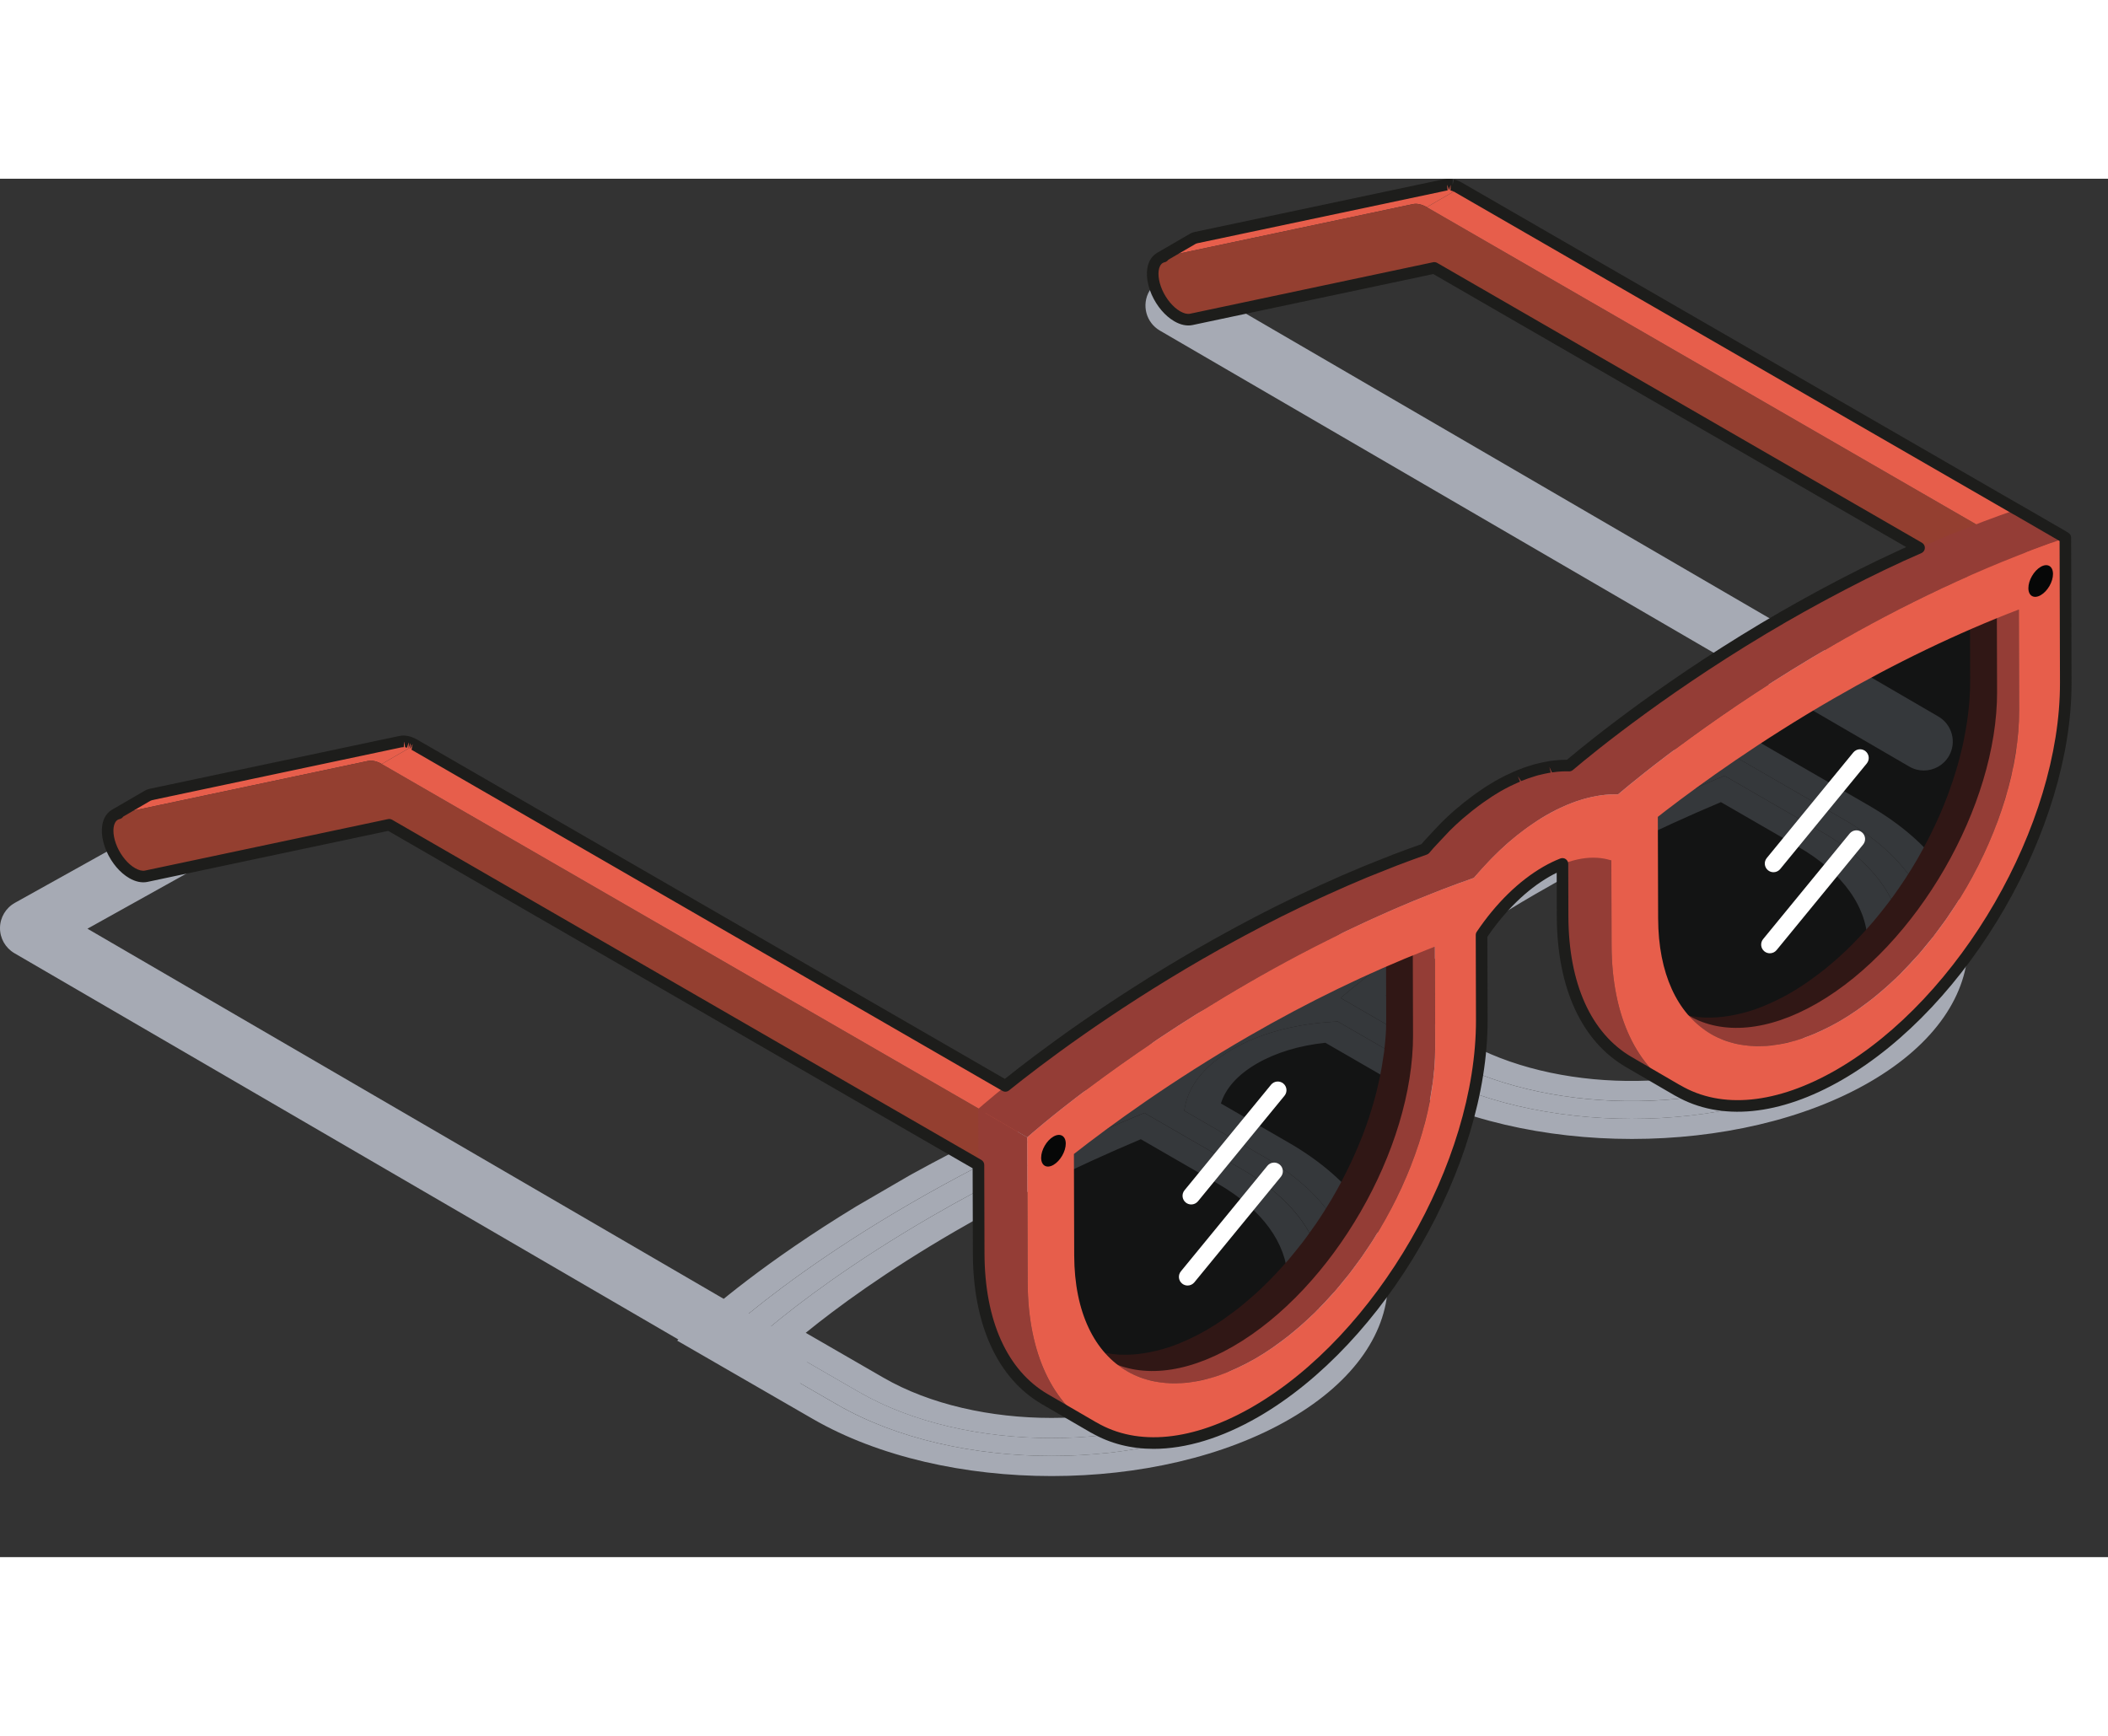 <?xml version="1.0" encoding="utf-8"?>
<!-- Generator: Adobe Illustrator 19.0.0, SVG Export Plug-In . SVG Version: 6.00 Build 0)  -->
<svg version="1.1" id="Layer_1" xmlns="http://www.w3.org/2000/svg" xmlns:xlink="http://www.w3.org/1999/xlink" x="0px" y="0px"
	 viewBox="0 0 108.396 70.885" enable-background="new 0 0 108.396 70.885" xml:space="preserve" width="153" height="126">
<rect x="0" y="0" width="108.396" height="70.885" fill="#333333" stroke="none"/>
<g>
	<g>
		<g enable-background="new    ">
			<defs>
				<polygon id="SVGID_1_" enable-background="new    " points="33.481,58.979 87.775,27.425 108.396,39.332 54.102,70.885 				"/>
			</defs>
			<clipPath id="SVGID_2_">
				<use xlink:href="#SVGID_1_"  overflow="visible"/>
			</clipPath>
			<g clip-path="url(#SVGID_2_)">
				<path fill="#A6AAB4" d="M39.101,59.466l0.43-0.356c1.592-1.33,4.332-3.399,8.299-5.704c3.056-1.776,6.386-3.425,9.906-4.902
					l0.163-0.068c0.106-0.048,0.219-0.097,0.333-0.141l0.613-0.255l5.031,2.905c0.167,0.097,0.327,0.193,0.483,0.292
					c5.021,3.201,4.84,8.103-0.415,11.157c-5.432,3.157-14.301,3.157-19.769,0L39.101,59.466 M68.934,42.129l0.751-0.621
					c1.562-1.273,4.215-3.251,7.978-5.438c3.211-1.866,6.711-3.587,10.402-5.111l0.613-0.255l5.031,2.905
					c5.468,3.157,5.497,8.294,0.064,11.452c-5.255,3.054-13.717,3.175-19.26,0.277c-0.171-0.09-0.338-0.182-0.506-0.279
					L68.934,42.129 M94.826,32.958l-5.966-3.445c-13.652,5.344-20.757,11.614-22.058,12.833l-0.177,0.165l-0.318,0.057
					c-1.613,0.29-3.035,0.786-4.221,1.475c-1.198,0.696-2.053,1.528-2.548,2.472l-0.09,0.176l-0.261,0.103
					c-13.312,5.181-20.494,11.311-22.115,12.795l5.985,3.456c6.088,3.515,15.961,3.517,22.013,0
					c6.048-3.515,6.012-9.234-0.075-12.749l-4.103-2.369l0.052-0.25c0.225-1.113,1.061-2.114,2.413-2.9
					c1.352-0.786,3.078-1.273,4.999-1.407l0.432-0.031l4.103,2.369c6.088,3.515,15.961,3.517,22.009,0.002
					C100.949,42.192,100.914,36.473,94.826,32.958"/>
				<path fill="#A6AAB4" d="M41.432,59.35c1.592-1.295,4.125-3.155,7.665-5.212c2.95-1.715,6.167-3.311,9.566-4.744l3.954,2.283
					c0.148,0.086,0.285,0.169,0.422,0.257c4.378,2.79,4.216,7.065-0.366,9.728c-4.737,2.753-12.469,2.753-17.237,0L41.432,59.35
					 M63.875,50.946l-5.031-2.905l-0.613,0.255c-0.113,0.044-0.227,0.092-0.333,0.141l-0.163,0.068
					c-3.52,1.478-6.85,3.126-9.906,4.902c-3.967,2.305-6.707,4.373-8.299,5.704l-0.43,0.356l5.072,2.929
					c5.468,3.157,14.337,3.157,19.769,0c5.255-3.054,5.436-7.956,0.415-11.157C64.202,51.139,64.042,51.042,63.875,50.946
					 M71.261,42.015c1.536-1.245,4.083-3.131,7.668-5.214c2.966-1.723,6.178-3.317,9.562-4.742l3.955,2.283
					c4.768,2.753,4.793,7.232,0.056,9.985c-4.582,2.663-11.961,2.771-16.792,0.244c-0.148-0.081-0.297-0.158-0.445-0.244
					L71.261,42.015 M93.708,33.608l-5.031-2.905l-0.613,0.255c-3.691,1.524-7.191,3.245-10.402,5.111
					c-3.763,2.187-6.416,4.165-7.978,5.438l-0.751,0.621l5.072,2.929c0.167,0.097,0.335,0.189,0.506,0.279
					c5.542,2.898,14.005,2.777,19.26-0.277C99.204,41.903,99.176,36.765,93.708,33.608 M37.071,59.589
					c1.621-1.484,8.803-7.614,22.115-12.795l0.261-0.103l0.09-0.176c0.495-0.944,1.351-1.776,2.548-2.472
					c1.186-0.689,2.608-1.186,4.221-1.475l0.318-0.057l0.177-0.165c1.301-1.218,8.406-7.489,22.058-12.833l5.966,3.445
					c6.088,3.515,6.124,9.234,0.072,12.751c-6.048,3.515-15.921,3.513-22.009-0.002l-4.103-2.369l-0.432,0.031
					c-1.921,0.134-3.646,0.621-4.999,1.407c-1.352,0.786-2.188,1.787-2.413,2.9l-0.052,0.25l4.103,2.369
					c6.088,3.515,6.124,9.234,0.075,12.749c-6.052,3.517-15.925,3.515-22.013,0L37.071,59.589 M96.088,32.225l-7.004-4.044
					l-0.609,0.235C74.644,33.722,67.191,40.05,65.456,41.639c-1.745,0.345-3.341,0.92-4.637,1.673
					c-1.311,0.762-2.31,1.699-2.895,2.722c-15.369,6.033-22.462,13.076-22.76,13.373l-0.343,0.345l6.974,4.026
					c6.787,3.919,17.797,3.917,24.541-0.002s6.707-10.295-0.08-14.213l-3.475-2.007c0.238-0.782,0.871-1.484,1.842-2.048
					c0.967-0.562,2.182-0.933,3.53-1.074l3.475,2.007c6.787,3.919,17.794,3.919,24.537,0
					C102.907,42.522,102.875,36.144,96.088,32.225"/>
			</g>
		</g>
	</g>
	<path fill="none" stroke="#A6AAB4" stroke-width="5" stroke-linecap="round" stroke-linejoin="round" stroke-miterlimit="10" d="
		M96.332,34.218"/>
	<path fill="none" stroke="#A6AAB4" stroke-width="5" stroke-linecap="round" stroke-linejoin="round" stroke-miterlimit="10" d="
		M62.329,4.733"/>
	<path fill="#A6AAB4" d="M40.023,62.451c-0.254,0-0.512-0.065-0.747-0.202L0.74,39.827C0.278,39.558-0.005,39.061,0,38.526
		s0.297-1.026,0.764-1.287l8.324-4.637c0.719-0.399,1.625-0.142,2.025,0.576c0.4,0.719,0.142,1.625-0.576,2.025l-6.04,3.365
		l36.275,21.106c0.711,0.414,0.951,1.325,0.538,2.036C41.035,62.185,40.536,62.451,40.023,62.451z"/>
	<path fill="#A6AAB4" d="M98.924,30.433c-0.255,0-0.512-0.065-0.747-0.202L59.641,7.809c-0.711-0.414-0.951-1.325-0.538-2.036
		c0.413-0.71,1.325-0.952,2.036-0.538l38.535,22.422c0.711,0.414,0.952,1.325,0.539,2.036
		C99.935,30.168,99.436,30.433,98.924,30.433z"/>
	<g>
		<g enable-background="new    ">
			<g enable-background="new    ">
				<defs>
					<path id="SVGID_3_" enable-background="new    " d="M5.904,32.726l1.679-0.976c0.055-0.032,0.116-0.056,0.184-0.07
						l-1.679,0.976C6.021,32.67,5.959,32.694,5.904,32.726z"/>
				</defs>
				<clipPath id="SVGID_4_">
					<use xlink:href="#SVGID_3_"  overflow="visible"/>
				</clipPath>
				<g clip-path="url(#SVGID_4_)" enable-background="new    ">
					<path fill="#913D2F" d="M5.904,32.726l1.679-0.976c0.033-0.019,0.068-0.035,0.105-0.049l-1.679,0.976
						C5.972,32.691,5.937,32.707,5.904,32.726"/>
					<path fill="#953E31" d="M6.009,32.678l1.679-0.976c0.025-0.009,0.051-0.016,0.079-0.022l-1.679,0.976
						C6.06,32.661,6.034,32.669,6.009,32.678"/>
				</g>
			</g>
			<path fill="#E75E4B" d="M19.248,29.946c0.004,0.001,0.008,0.002,0.012,0.003c0.119,0.027,0.244,0.076,0.372,0.149l1.679-0.976
				c-0.013-0.008-0.026-0.015-0.04-0.022c-0.017-0.009-0.034-0.018-0.051-0.026c-0.017-0.008-0.034-0.016-0.051-0.024
				c-0.017-0.008-0.034-0.015-0.051-0.021c-0.017-0.007-0.034-0.013-0.051-0.019c-0.017-0.006-0.034-0.012-0.051-0.017
				c-0.017-0.005-0.034-0.01-0.052-0.015c-0.01-0.002-0.02-0.005-0.03-0.007c-0.002,0-0.003-0.001-0.005-0.001
				c-0.006-0.001-0.012-0.003-0.019-0.004c-0.018-0.004-0.037-0.006-0.055-0.009c-0.019-0.003-0.038-0.004-0.057-0.006
				c-0.013-0.001-0.026-0.001-0.04-0.001c-0.003,0-0.005,0-0.008,0c-0.004,0-0.008,0-0.012,0c-0.022,0-0.044,0.001-0.065,0.003
				c-0.025,0.002-0.049,0.006-0.073,0.01c-0.003,0.001-0.008,0.001-0.012,0.002L7.767,31.68l-1.679,0.976l12.824-2.714
				c0.051-0.011,0.105-0.016,0.161-0.015c0.003,0,0.006,0,0.008,0C19.135,29.928,19.191,29.934,19.248,29.946z"/>
			<g>
				<path fill="#943F30" d="M50.666,48.017l-0.009,2.914L20.014,33.239l-12.5,2.647c-0.217,0.045-0.469-0.016-0.716-0.159
					c-0.403-0.233-0.797-0.68-1.043-1.233c-0.394-0.892-0.247-1.713,0.333-1.838l12.824-2.714c0.21-0.045,0.461,0.008,0.719,0.157
					L50.666,48.017z"/>
			</g>
			<g>
				<polygon fill="#BF4F3F" points="50.666,48.017 52.345,47.041 52.337,49.955 50.658,50.931 				"/>
			</g>
			<g>
				<polygon fill="#E75E4B" points="19.631,30.098 21.31,29.123 52.345,47.041 50.666,48.017 				"/>
			</g>
		</g>
	</g>
	<g>
		<g enable-background="new    ">
			<g enable-background="new    ">
				<defs>
					<path id="SVGID_5_" enable-background="new    " d="M59.642,4.09l1.679-0.976c0.055-0.032,0.116-0.056,0.184-0.07L59.825,4.02
						C59.758,4.034,59.697,4.058,59.642,4.09z"/>
				</defs>
				<clipPath id="SVGID_6_">
					<use xlink:href="#SVGID_5_"  overflow="visible"/>
				</clipPath>
				<g clip-path="url(#SVGID_6_)" enable-background="new    ">
					<path fill="#913D2F" d="M59.642,4.09l1.679-0.976c0.033-0.019,0.068-0.035,0.105-0.049l-1.679,0.976
						C59.71,4.055,59.675,4.071,59.642,4.09"/>
					<path fill="#953E31" d="M59.747,4.042l1.679-0.976c0.025-0.009,0.051-0.016,0.079-0.022L59.825,4.02
						C59.798,4.025,59.772,4.033,59.747,4.042"/>
				</g>
			</g>
			<path fill="#E75E4B" d="M72.985,1.31c0.003,0.001,0.008,0.002,0.012,0.003c0.119,0.027,0.244,0.076,0.372,0.149l1.679-0.976
				c-0.013-0.008-0.026-0.015-0.04-0.022c-0.017-0.009-0.034-0.018-0.051-0.026c-0.017-0.008-0.034-0.016-0.051-0.024
				C74.89,0.407,74.873,0.4,74.856,0.393c-0.017-0.007-0.034-0.013-0.051-0.019c-0.017-0.006-0.034-0.012-0.051-0.017
				c-0.017-0.005-0.034-0.01-0.052-0.015c-0.01-0.002-0.02-0.005-0.03-0.007c-0.002,0-0.003-0.001-0.005-0.001
				c-0.006-0.001-0.012-0.003-0.019-0.004c-0.018-0.004-0.037-0.006-0.055-0.009c-0.019-0.003-0.038-0.004-0.057-0.006
				c-0.013-0.001-0.026-0.001-0.04-0.001c-0.003,0-0.005,0-0.008,0c-0.004,0-0.008,0-0.012,0c-0.022,0-0.044,0.001-0.065,0.003
				c-0.025,0.002-0.049,0.006-0.073,0.01c-0.004,0.001-0.008,0.001-0.012,0.002L61.504,3.044L59.825,4.02l12.824-2.714
				C72.7,1.294,72.754,1.289,72.81,1.29c0.003,0,0.006,0,0.008,0C72.872,1.292,72.928,1.298,72.985,1.31z"/>
			<g>
				<path fill="#943F30" d="M104.404,19.381l-0.009,2.914L73.752,4.603l-12.5,2.647c-0.217,0.045-0.469-0.016-0.716-0.159
					c-0.403-0.233-0.797-0.68-1.043-1.233c-0.394-0.892-0.247-1.713,0.333-1.838l12.824-2.714c0.21-0.045,0.461,0.008,0.719,0.157
					L104.404,19.381z"/>
			</g>
			<g>
				<polygon fill="#BF4F3F" points="104.404,19.381 106.082,18.405 106.074,21.319 104.395,22.295 				"/>
			</g>
			<g>
				<polygon fill="#E75E4B" points="73.369,1.462 75.048,0.487 106.082,18.405 104.404,19.381 				"/>
			</g>
		</g>
	</g>
	<g>
		<g enable-background="new    ">
			<path fill="#943D36" d="M103.709,29.127c0.02-0.157,0.031-0.313,0.046-0.469c0.01-0.104,0.023-0.209,0.031-0.313
				c0.026-0.346,0.042-0.69,0.041-1.028l-0.015-5.165l-2.518-1.463l0.015,5.165c0.001,0.337-0.015,0.68-0.041,1.025
				c-0.008,0.106-0.021,0.214-0.031,0.321c-0.022,0.224-0.049,0.449-0.081,0.676c-0.035,0.239-0.078,0.48-0.124,0.721
				c-0.034,0.175-0.064,0.35-0.103,0.525c-0.035,0.155-0.075,0.31-0.114,0.465c-0.056,0.222-0.113,0.443-0.178,0.665
				c-0.038,0.13-0.078,0.26-0.119,0.39c-0.076,0.244-0.158,0.488-0.245,0.731c-0.038,0.106-0.074,0.212-0.114,0.318
				c-0.128,0.34-0.263,0.68-0.41,1.016c-0.017,0.04-0.037,0.079-0.055,0.119c-0.133,0.3-0.274,0.598-0.421,0.895
				c-0.047,0.094-0.094,0.188-0.143,0.281c-0.147,0.285-0.299,0.567-0.458,0.846c-0.028,0.049-0.055,0.099-0.083,0.148
				c-0.188,0.324-0.385,0.643-0.589,0.957c-0.057,0.089-0.117,0.175-0.176,0.263c-0.151,0.226-0.305,0.448-0.463,0.667
				c-0.086,0.119-0.173,0.236-0.261,0.353c-0.135,0.179-0.273,0.354-0.413,0.528c-0.121,0.151-0.243,0.301-0.368,0.447
				c-0.115,0.136-0.234,0.268-0.352,0.4c-0.2,0.224-0.405,0.441-0.613,0.654c-0.133,0.136-0.266,0.272-0.403,0.402
				c-0.1,0.096-0.201,0.19-0.302,0.283c-0.175,0.159-0.352,0.314-0.532,0.464c-0.104,0.088-0.208,0.176-0.314,0.26
				c-0.192,0.153-0.387,0.297-0.582,0.439c-0.094,0.067-0.187,0.139-0.282,0.204c-0.291,0.2-0.584,0.389-0.883,0.561
				c-0.287,0.166-0.57,0.309-0.851,0.441c-0.073,0.034-0.145,0.067-0.218,0.099c-0.27,0.12-0.538,0.23-0.8,0.32
				c-0.015,0.005-0.029,0.009-0.044,0.014c-0.231,0.077-0.457,0.135-0.682,0.19c-0.126,0.03-0.251,0.057-0.375,0.08
				c-0.166,0.031-0.33,0.057-0.492,0.075c-0.095,0.011-0.189,0.022-0.282,0.028c-0.205,0.014-0.406,0.018-0.603,0.011
				c-0.041-0.001-0.084,0.001-0.125-0.001c-0.236-0.013-0.465-0.044-0.689-0.087c-0.055-0.01-0.109-0.025-0.163-0.037
				c-0.175-0.04-0.345-0.09-0.512-0.148c-0.052-0.018-0.105-0.035-0.157-0.055c-0.211-0.083-0.415-0.177-0.609-0.29l2.519,1.464
				c0.016,0.009,0.033,0.019,0.049,0.029c0.151,0.085,0.308,0.162,0.469,0.229c0.03,0.012,0.061,0.02,0.091,0.032
				c0.052,0.02,0.105,0.037,0.158,0.056c0.081,0.029,0.16,0.062,0.243,0.086c0.085,0.025,0.174,0.04,0.262,0.06
				c0.057,0.013,0.113,0.028,0.172,0.04c0.03,0.006,0.059,0.015,0.09,0.02c0.183,0.032,0.37,0.053,0.561,0.066
				c0.01,0.001,0.022-0.001,0.032,0.001c0.044,0.002,0.089-0.001,0.133,0.001c0.148,0.005,0.297,0.011,0.45,0.004
				c0.049-0.002,0.101-0.012,0.15-0.015c0.092-0.006,0.186-0.017,0.28-0.029c0.088-0.01,0.173-0.012,0.262-0.026
				c0.073-0.011,0.15-0.034,0.224-0.048c0.128-0.024,0.256-0.051,0.386-0.083c0.07-0.017,0.137-0.025,0.208-0.044
				c0.154-0.042,0.309-0.091,0.465-0.144c0.016-0.005,0.031-0.009,0.047-0.015c0.188-0.064,0.379-0.136,0.571-0.215
				c0.076-0.031,0.154-0.071,0.23-0.105c0.073-0.032,0.146-0.065,0.219-0.1c0.28-0.132,0.562-0.275,0.849-0.44
				c0.299-0.172,0.593-0.362,0.885-0.562c0.092-0.063,0.181-0.132,0.272-0.198c0.198-0.144,0.395-0.29,0.59-0.445
				c0.105-0.084,0.209-0.172,0.314-0.26c0.177-0.149,0.352-0.301,0.526-0.459c0.105-0.096,0.21-0.193,0.314-0.293
				c0.063-0.061,0.129-0.117,0.192-0.179c0.068-0.067,0.131-0.143,0.198-0.211c0.211-0.214,0.417-0.434,0.619-0.66
				c0.064-0.072,0.133-0.136,0.196-0.209c0.054-0.062,0.104-0.129,0.157-0.191c0.125-0.147,0.247-0.297,0.368-0.449
				c0.076-0.094,0.155-0.183,0.229-0.278c0.061-0.079,0.119-0.162,0.179-0.243c0.091-0.121,0.181-0.243,0.27-0.366
				c0.056-0.078,0.116-0.153,0.171-0.231c0.096-0.137,0.187-0.279,0.28-0.418c0.062-0.092,0.125-0.183,0.186-0.277
				c0.024-0.037,0.049-0.072,0.073-0.109c0.166-0.259,0.326-0.522,0.481-0.787c0.01-0.018,0.02-0.037,0.031-0.055
				c0.03-0.052,0.058-0.105,0.087-0.157c0.108-0.19,0.216-0.38,0.319-0.572c0.048-0.089,0.091-0.18,0.137-0.27
				c0.047-0.09,0.092-0.18,0.137-0.27c0.042-0.084,0.087-0.167,0.127-0.251c0.104-0.217,0.202-0.436,0.3-0.655
				c0.017-0.039,0.036-0.078,0.053-0.117c0.005-0.012,0.011-0.024,0.016-0.036c0.12-0.277,0.234-0.555,0.341-0.834
				c0.02-0.052,0.037-0.105,0.056-0.157c0.035-0.095,0.067-0.189,0.102-0.283c0.052-0.146,0.108-0.291,0.156-0.437
				c0.037-0.109,0.066-0.219,0.1-0.329c0.04-0.125,0.078-0.249,0.115-0.375c0.023-0.081,0.051-0.162,0.074-0.243
				c0.04-0.142,0.069-0.282,0.104-0.424c0.039-0.156,0.08-0.312,0.115-0.468c0.013-0.058,0.03-0.115,0.042-0.173
				c0.025-0.117,0.038-0.233,0.06-0.35c0.046-0.242,0.09-0.483,0.124-0.723C103.683,29.268,103.7,29.197,103.709,29.127z"/>
			<path fill="#943D36" d="M82.868,39.417l-0.012-4.361l-2.518-1.464l0.012,4.361c0.01,3.681,1.31,6.271,3.406,7.489l2.518,1.464
				C84.179,45.689,82.879,43.099,82.868,39.417z"/>
			<path fill="#943D36" d="M73.784,39.489l-2.518-1.464l0.015,5.165c0.001,0.179-0.002,0.36-0.009,0.539
				c-0.015,0.386-0.051,0.778-0.099,1.172c-0.015,0.12-0.038,0.241-0.056,0.361c-0.043,0.293-0.091,0.585-0.151,0.881
				c-0.037,0.184-0.081,0.369-0.124,0.553c-0.041,0.172-0.08,0.343-0.127,0.514c-0.065,0.241-0.137,0.482-0.212,0.723
				c-0.032,0.101-0.06,0.202-0.093,0.304c-0.111,0.336-0.231,0.672-0.361,1.006c-0.032,0.083-0.067,0.164-0.101,0.246
				c-0.104,0.258-0.212,0.514-0.327,0.769c-0.045,0.102-0.092,0.204-0.14,0.305c-0.122,0.26-0.249,0.519-0.381,0.775
				c-0.036,0.07-0.07,0.142-0.107,0.212c-0.167,0.316-0.343,0.629-0.525,0.938c-0.051,0.087-0.105,0.171-0.157,0.257
				c-0.14,0.229-0.283,0.457-0.43,0.681c-0.072,0.109-0.144,0.217-0.217,0.324c-0.136,0.198-0.276,0.393-0.417,0.586
				c-0.087,0.119-0.173,0.238-0.262,0.355c-0.129,0.168-0.262,0.33-0.394,0.493c-0.117,0.144-0.233,0.29-0.353,0.43
				c-0.098,0.115-0.2,0.223-0.3,0.334c-0.213,0.238-0.431,0.471-0.653,0.696c-0.136,0.137-0.272,0.273-0.41,0.404
				c-0.103,0.098-0.206,0.195-0.311,0.29c-0.169,0.152-0.34,0.299-0.512,0.443c-0.104,0.087-0.206,0.174-0.311,0.258
				c-0.189,0.15-0.382,0.291-0.575,0.43c-0.091,0.065-0.18,0.134-0.27,0.197c-0.286,0.195-0.575,0.381-0.867,0.55
				c-0.288,0.166-0.573,0.311-0.855,0.443c-0.069,0.033-0.137,0.064-0.206,0.094c-0.273,0.122-0.544,0.233-0.81,0.324
				c-0.015,0.005-0.029,0.009-0.044,0.013c-0.231,0.077-0.457,0.136-0.681,0.19c-0.127,0.031-0.253,0.057-0.378,0.08
				c-0.166,0.031-0.33,0.057-0.492,0.076c-0.092,0.01-0.184,0.021-0.275,0.027c-0.207,0.015-0.411,0.019-0.609,0.012
				c-0.041-0.001-0.083,0.001-0.123-0.001c-0.236-0.013-0.465-0.044-0.689-0.087c-0.055-0.011-0.108-0.025-0.162-0.038
				c-0.176-0.04-0.347-0.09-0.514-0.148c-0.051-0.018-0.103-0.034-0.153-0.054c-0.211-0.083-0.416-0.177-0.611-0.29l2.518,1.464
				c0.017,0.009,0.034,0.019,0.051,0.029c0.151,0.085,0.306,0.161,0.468,0.228c0.029,0.012,0.059,0.02,0.088,0.031
				c0.053,0.022,0.108,0.039,0.163,0.058c0.08,0.028,0.158,0.061,0.241,0.085c0.087,0.025,0.179,0.041,0.268,0.062
				c0.054,0.012,0.107,0.027,0.162,0.038c0.031,0.006,0.06,0.015,0.092,0.021c0.183,0.031,0.37,0.054,0.561,0.066
				c0.012,0.001,0.024-0.001,0.036,0.001c0.04,0.002,0.082-0.001,0.122,0.001c0.151,0.005,0.301,0.01,0.457,0.004
				c0.049-0.002,0.101-0.012,0.15-0.015c0.091-0.006,0.184-0.017,0.277-0.027c0.089-0.01,0.175-0.013,0.265-0.027
				c0.075-0.012,0.154-0.035,0.23-0.049c0.126-0.024,0.252-0.051,0.379-0.081c0.07-0.017,0.137-0.025,0.206-0.044
				c0.152-0.041,0.305-0.09,0.459-0.142c0.02-0.006,0.04-0.011,0.059-0.018c0.189-0.065,0.379-0.136,0.572-0.216
				c0.075-0.031,0.152-0.07,0.227-0.104c0.072-0.033,0.144-0.065,0.217-0.099c0.28-0.133,0.563-0.275,0.85-0.441
				c0.291-0.168,0.579-0.352,0.863-0.547c0.099-0.067,0.195-0.142,0.293-0.213c0.184-0.133,0.369-0.268,0.55-0.411
				c0.112-0.088,0.222-0.182,0.332-0.274c0.165-0.138,0.329-0.277,0.49-0.423c0.11-0.1,0.219-0.202,0.328-0.305
				c0.077-0.073,0.156-0.142,0.233-0.217c0.055-0.055,0.107-0.117,0.162-0.173c0.228-0.23,0.451-0.468,0.669-0.713
				c0.063-0.071,0.131-0.135,0.194-0.207c0.031-0.036,0.061-0.076,0.092-0.112c0.123-0.143,0.241-0.291,0.359-0.438
				c0.097-0.119,0.197-0.233,0.291-0.355c0.035-0.045,0.067-0.092,0.102-0.137c0.087-0.115,0.171-0.231,0.257-0.348
				c0.087-0.119,0.176-0.234,0.261-0.354c0.055-0.079,0.107-0.161,0.162-0.241c0.072-0.105,0.142-0.21,0.212-0.316
				c0.055-0.083,0.113-0.164,0.166-0.248c0.094-0.146,0.181-0.296,0.272-0.445c0.05-0.081,0.101-0.162,0.149-0.245
				c0.02-0.034,0.042-0.067,0.062-0.101c0.151-0.259,0.297-0.521,0.438-0.786c0.011-0.021,0.021-0.042,0.032-0.063
				c0.031-0.059,0.06-0.119,0.091-0.179c0.094-0.183,0.189-0.365,0.278-0.549c0.041-0.085,0.077-0.171,0.118-0.256
				c0.045-0.098,0.09-0.196,0.134-0.294c0.038-0.086,0.08-0.17,0.117-0.255c0.076-0.176,0.145-0.354,0.217-0.53
				c0.031-0.077,0.065-0.154,0.094-0.231c0.009-0.024,0.02-0.048,0.03-0.072c0.112-0.291,0.217-0.583,0.315-0.876
				c0.007-0.02,0.012-0.041,0.019-0.061c0.031-0.094,0.057-0.189,0.087-0.283c0.063-0.199,0.128-0.398,0.183-0.598
				c0.015-0.053,0.025-0.106,0.04-0.16c0.042-0.156,0.077-0.312,0.115-0.468c0.034-0.145,0.076-0.29,0.106-0.434
				c0.012-0.053,0.016-0.106,0.027-0.159c0.059-0.29,0.105-0.576,0.148-0.863c0.015-0.099,0.038-0.201,0.051-0.3
				c0.003-0.023,0.003-0.046,0.006-0.069c0.049-0.394,0.084-0.786,0.099-1.172c0.007-0.179,0.01-0.361,0.01-0.539L73.784,39.489z"/>
			<path fill="#943D36" d="M103.683,17.016c-0.573,0.196-1.139,0.402-1.699,0.613c-0.198,0.075-0.391,0.154-0.587,0.231
				c-0.36,0.14-0.721,0.28-1.075,0.426c-0.035,0.014-0.072,0.028-0.107,0.042c-0.09,0.037-0.176,0.078-0.266,0.116
				c-0.583,0.244-1.157,0.495-1.723,0.751c-0.169,0.076-0.337,0.152-0.504,0.229c-0.651,0.301-1.292,0.606-1.918,0.918
				c-0.066,0.033-0.129,0.067-0.195,0.1c-0.571,0.288-1.129,0.579-1.677,0.872c-0.157,0.084-0.312,0.167-0.467,0.252
				c-0.591,0.322-1.172,0.644-1.732,0.967c-5.789,3.342-9.869,6.665-11.048,7.664c-0.124-0.004-0.251-0.003-0.38,0.002
				c-0.006,0-0.012,0.001-0.017,0.002c-0.172,0.008-0.348,0.027-0.526,0.052c-0.016,0.002-0.03,0.002-0.046,0.005
				c-0.027,0.004-0.056,0.013-0.083,0.018c-0.174,0.029-0.35,0.066-0.529,0.112c-0.028,0.007-0.055,0.01-0.084,0.018
				c-0.017,0.005-0.035,0.011-0.052,0.016c-0.07,0.019-0.14,0.043-0.211,0.065c-0.083,0.026-0.165,0.051-0.248,0.08
				c-0.076,0.027-0.154,0.057-0.23,0.087c-0.059,0.023-0.117,0.042-0.177,0.067c-0.019,0.008-0.038,0.018-0.056,0.026
				c-0.12,0.051-0.243,0.107-0.364,0.165c-0.054,0.026-0.108,0.049-0.162,0.076c-0.176,0.088-0.354,0.183-0.534,0.286
				c-0.3,0.173-0.593,0.369-0.884,0.575c-0.077,0.054-0.154,0.11-0.23,0.167c-0.249,0.185-0.494,0.379-0.736,0.585
				c-0.041,0.035-0.083,0.067-0.124,0.103c-0.228,0.2-0.452,0.407-0.672,0.624c-0.035,0.035-0.067,0.074-0.102,0.11
				c-0.147,0.148-0.288,0.305-0.431,0.459c-0.109,0.119-0.223,0.229-0.33,0.352c-0.069,0.08-0.138,0.161-0.206,0.242
				c-0.53,0.186-1.054,0.379-1.574,0.578c-0.238,0.091-0.47,0.187-0.705,0.281c-0.27,0.108-0.544,0.213-0.811,0.323
				c-0.005,0.002-0.009,0.004-0.015,0.006c-0.692,0.286-1.369,0.584-2.037,0.888c-0.158,0.071-0.313,0.143-0.469,0.215
				c-0.649,0.3-1.289,0.604-1.912,0.915c-0.008,0.004-0.016,0.008-0.024,0.012c-0.636,0.318-1.253,0.642-1.861,0.967
				c-0.146,0.078-0.291,0.156-0.435,0.235c-0.592,0.322-1.175,0.646-1.736,0.97c-6.912,3.99-11.164,7.756-11.388,7.954l2.518,1.463
				c0.224-0.198,4.477-3.963,11.388-7.953c0.558-0.322,1.138-0.644,1.727-0.965c0.15-0.082,0.301-0.163,0.454-0.245
				c0.601-0.322,1.213-0.643,1.843-0.958c0.021-0.011,0.044-0.022,0.065-0.032c0.608-0.304,1.234-0.601,1.867-0.894
				c0.163-0.075,0.326-0.15,0.49-0.225c0.664-0.301,1.335-0.597,2.023-0.881c0.315-0.13,0.636-0.255,0.956-0.382
				c0.194-0.076,0.384-0.156,0.579-0.23c0.519-0.199,1.044-0.392,1.574-0.578c0.175-0.209,0.361-0.403,0.543-0.601
				c0.14-0.152,0.279-0.306,0.423-0.451c0.254-0.256,0.511-0.503,0.776-0.735c0.041-0.035,0.083-0.067,0.123-0.102
				c0.241-0.206,0.486-0.4,0.735-0.585c0.077-0.057,0.154-0.114,0.231-0.169c0.291-0.205,0.585-0.401,0.883-0.574
				c0.178-0.103,0.355-0.197,0.53-0.285c0.063-0.031,0.124-0.058,0.187-0.088c0.112-0.053,0.223-0.105,0.334-0.152
				c0.087-0.037,0.173-0.07,0.26-0.103c0.07-0.027,0.14-0.055,0.209-0.079c0.085-0.03,0.17-0.056,0.254-0.082
				c0.069-0.021,0.139-0.044,0.208-0.064c0.045-0.013,0.09-0.022,0.135-0.034c0.178-0.046,0.353-0.083,0.526-0.112
				c0.044-0.008,0.09-0.017,0.134-0.023c0.177-0.026,0.351-0.044,0.522-0.052c0.135-0.006,0.269-0.008,0.4-0.004
				c1.179-0.999,5.259-4.322,11.048-7.664c0.562-0.324,1.145-0.648,1.738-0.97c0.151-0.082,0.302-0.164,0.455-0.245
				c0.554-0.297,1.118-0.592,1.697-0.882c0.06-0.03,0.118-0.061,0.178-0.091c0.626-0.313,1.27-0.619,1.922-0.921
				c0.166-0.077,0.334-0.152,0.501-0.228c0.566-0.256,1.141-0.507,1.725-0.751c0.124-0.052,0.247-0.106,0.372-0.158
				c0.354-0.146,0.715-0.286,1.075-0.426c0.197-0.076,0.39-0.156,0.587-0.231c0.56-0.212,1.126-0.417,1.699-0.613L103.683,17.016z"
				/>
			<path fill="#943D36" d="M52.844,56.752l-0.022-7.454l-2.518-1.463l0.021,7.454c0.01,3.682,1.31,6.273,3.406,7.492
				c0.84,0.488,1.679,0.975,2.519,1.463C54.154,63.026,52.854,60.435,52.844,56.752z"/>
			<g opacity="0.7">
				<g>
					<g enable-background="new    ">
						<defs>
							<polygon id="SVGID_7_" enable-background="new    " points="84.163,47.759 84.116,31.01 102.675,20.294 102.722,37.043 
															"/>
						</defs>
						<clipPath id="SVGID_8_">
							<use xlink:href="#SVGID_7_"  overflow="visible"/>
						</clipPath>
						<g clip-path="url(#SVGID_8_)">
							<path fill="#060707" d="M93.123,25.809c-4.004,2.312-7.166,4.628-9.005,6.066l0.015,5.217
								c0.017,5.881,4.194,8.262,9.312,5.307c5.114-2.953,9.264-10.142,9.248-16.023l-0.015-5.165
								C99.531,22.416,96.329,23.959,93.123,25.809"/>
						</g>
					</g>
				</g>
			</g>
			<g opacity="0.7">
				<g>
					<g enable-background="new    ">
						<defs>
							<polygon id="SVGID_9_" enable-background="new    " points="54.131,65.404 54.083,48.656 72.643,37.94 72.69,54.688 							
								"/>
						</defs>
						<clipPath id="SVGID_10_">
							<use xlink:href="#SVGID_9_"  overflow="visible"/>
						</clipPath>
						<g clip-path="url(#SVGID_10_)">
							<path fill="#060707" d="M63.091,43.455c-4.008,2.314-7.17,4.63-9.005,6.066l0.015,5.217c0.017,5.881,4.194,8.262,9.308,5.309
								c5.118-2.955,9.268-10.144,9.252-16.025l-0.015-5.165C69.499,40.065,66.293,41.606,63.091,43.455"/>
						</g>
					</g>
				</g>
			</g>
			<g>
				<path fill="#E75E4B" d="M94.252,23.997c3.458-1.997,7.527-4,11.95-5.517l0.021,7.454c0.021,7.41-5.19,16.437-11.639,20.16
					c-6.449,3.723-11.694,0.734-11.715-6.676l-0.012-4.361c-0.923-0.299-2.08-0.134-3.342,0.595
					c-1.259,0.727-2.413,1.896-3.331,3.258l0.012,4.361c0.021,7.41-5.19,16.437-11.64,20.16c-6.449,3.723-11.69,0.732-11.711-6.679
					l-0.022-7.454c0.224-0.198,4.477-3.963,11.388-7.953c3.362-1.941,7.299-3.888,11.578-5.389c1.109-1.323,2.373-2.442,3.716-3.217
					c1.335-0.771,2.594-1.113,3.699-1.076C84.384,30.662,88.464,27.339,94.252,23.997z M73.8,44.654l-0.015-5.165
					c-0.14,0.055-0.285,0.112-0.426,0.167c-3.009,1.181-6.071,2.664-9.128,4.429c-4.008,2.314-7.17,4.63-9.009,6.068l0.015,5.218
					c0.017,5.881,4.194,8.261,9.312,5.307c4.962-2.865,9.014-9.713,9.242-15.485C73.797,45.013,73.8,44.832,73.8,44.654
					 M103.827,27.317l-0.015-5.165c-3.146,1.208-6.353,2.749-9.554,4.597c-3.742,2.16-6.744,4.323-8.622,5.765
					c-0.133,0.103-0.262,0.204-0.388,0.303l0.015,5.217c0.001,0.179,0.005,0.356,0.013,0.526c0.259,5.491,4.337,7.645,9.299,4.78
					C99.694,40.386,103.844,33.198,103.827,27.317"/>
			</g>
		</g>
	</g>
	<path fill="#FFFFFF" d="M91.008,39.832c-0.1,0-0.2-0.033-0.283-0.101c-0.191-0.156-0.219-0.438-0.062-0.629l4.45-5.429
		c0.157-0.191,0.439-0.218,0.629-0.062c0.191,0.156,0.219,0.438,0.062,0.629l-4.45,5.429C91.265,39.776,91.137,39.832,91.008,39.832
		z"/>
	<path fill="#FFFFFF" d="M91.195,35.663c-0.1,0-0.2-0.033-0.283-0.101c-0.191-0.156-0.219-0.438-0.062-0.629l4.45-5.429
		c0.157-0.19,0.439-0.218,0.629-0.062c0.191,0.156,0.219,0.438,0.062,0.629L91.54,35.5C91.452,35.607,91.324,35.663,91.195,35.663z"
		/>
	<path fill="#FFFFFF" d="M61.068,56.918c-0.1,0-0.2-0.033-0.283-0.101c-0.191-0.156-0.219-0.438-0.062-0.629l4.45-5.429
		c0.157-0.191,0.438-0.218,0.629-0.062c0.191,0.156,0.219,0.438,0.062,0.629l-4.45,5.429C61.325,56.862,61.197,56.918,61.068,56.918
		z"/>
	<path fill="#FFFFFF" d="M61.255,52.749c-0.1,0-0.2-0.033-0.283-0.101c-0.191-0.156-0.219-0.438-0.062-0.629l4.45-5.429
		c0.157-0.191,0.438-0.218,0.629-0.062c0.191,0.156,0.219,0.438,0.062,0.629l-4.45,5.429C61.512,52.693,61.384,52.749,61.255,52.749
		z"/>
	<g>
		<g enable-background="new    ">
			<defs>
				<polygon id="SVGID_11_" enable-background="new    " points="53.539,51.079 53.535,49.624 54.801,48.892 54.806,50.347 				"/>
			</defs>
			<clipPath id="SVGID_12_">
				<use xlink:href="#SVGID_11_"  overflow="visible"/>
			</clipPath>
			<g clip-path="url(#SVGID_12_)">
				<path fill="#060707" d="M54.166,49.259c-0.35,0.202-0.63,0.692-0.629,1.09c0.001,0.402,0.283,0.567,0.633,0.365
					c0.35-0.202,0.634-0.694,0.633-1.096C54.802,49.22,54.516,49.057,54.166,49.259"/>
			</g>
		</g>
	</g>
	<g>
		<g enable-background="new    ">
			<defs>
				<polygon id="SVGID_13_" enable-background="new    " points="104.304,21.781 104.3,20.326 105.566,19.594 105.57,21.05 				"/>
			</defs>
			<clipPath id="SVGID_14_">
				<use xlink:href="#SVGID_13_"  overflow="visible"/>
			</clipPath>
			<g clip-path="url(#SVGID_14_)">
				<path fill="#060707" d="M104.935,19.959c-0.35,0.202-0.634,0.694-0.633,1.096c0.001,0.402,0.287,0.561,0.637,0.359
					c0.35-0.202,0.63-0.688,0.629-1.09C105.567,19.922,105.285,19.757,104.935,19.959"/>
			</g>
		</g>
	</g>
	<path fill="#1D1D1B" d="M59.322,65.317c-1.159,0-2.233-0.27-3.184-0.814c-0.009-0.003-0.019-0.008-0.028-0.013
		c-0.001-0.001-0.001-0.001-0.002-0.001c-0.003-0.001-0.005-0.003-0.008-0.004l-2.519-1.463c-2.282-1.327-3.544-4.079-3.555-7.749
		l-0.012-4.385L19.964,33.538L7.576,36.162C7.29,36.22,6.97,36.154,6.65,35.969c-0.477-0.275-0.902-0.775-1.167-1.371
		c-0.287-0.651-0.325-1.303-0.1-1.744c0.084-0.165,0.203-0.296,0.348-0.387c0.008-0.006,0.015-0.01,0.024-0.015l0,0c0,0,0,0,0.001,0
		l1.678-0.975c0.048-0.029,0.102-0.054,0.158-0.073c0.035-0.013,0.074-0.023,0.113-0.032l12.824-2.714
		c0.02-0.004,0.053-0.009,0.073-0.009c-0.024-0.001,0.01-0.006,0.045-0.009c0.026-0.003,0.059-0.005,0.092-0.005l0.086,0.003
		c0.003,0,0.064,0.006,0.067,0.007l0.076,0.013c0.004,0.001,0.009,0.002,0.015,0.003c0.007,0.001,0.013,0.002,0.02,0.004
		l0.099,0.026c0.007,0.002,0.065,0.021,0.071,0.024l0.051,0.019c0.008,0.003,0.067,0.028,0.074,0.032l0.051,0.023
		c0.005,0.002,0.06,0.031,0.065,0.034l0.05,0.028l30.207,17.44c1.742-1.391,5.215-3.998,9.872-6.686
		c0.563-0.326,1.148-0.649,1.742-0.973l0.436-0.236c0.61-0.327,1.23-0.652,1.868-0.971c0.65-0.325,1.293-0.63,1.944-0.931
		l0.472-0.217c0.67-0.304,1.35-0.604,2.046-0.891c0.209-0.087,0.407-0.165,0.605-0.243l0.457-0.182
		c0.157-0.064,0.315-0.127,0.475-0.189c0.497-0.19,0.999-0.375,1.505-0.553c0.052-0.062,0.105-0.123,0.157-0.183
		c0.067-0.077,0.136-0.149,0.206-0.222l0.227-0.243c0.112-0.123,0.225-0.245,0.341-0.361l0.105-0.111
		c0.223-0.221,0.452-0.432,0.685-0.636l0.127-0.104c0.247-0.211,0.498-0.411,0.752-0.599c0.078-0.058,0.156-0.115,0.235-0.171
		c0.34-0.241,0.629-0.428,0.907-0.589c0.186-0.107,0.369-0.205,0.55-0.295l0.167-0.078c0.125-0.06,0.251-0.119,0.376-0.171
		c0,0,0.056-0.026,0.056-0.026c0.042-0.017,0.083-0.033,0.124-0.048l0.061-0.022c0.077-0.031,0.158-0.062,0.238-0.09
		c0.087-0.031,0.173-0.057,0.258-0.084c0.105-0.033,0.162-0.051,0.22-0.067c0.074-0.022,0.097-0.027,0.121-0.031
		c0.207-0.052,0.392-0.091,0.574-0.122c0.042-0.01,0.069-0.016,0.094-0.019c0.23-0.031,0.415-0.05,0.596-0.059
		c0.111-0.005,0.212-0.008,0.305-0.007c1.238-1.041,5.302-4.329,11.006-7.622c0.562-0.325,1.145-0.648,1.738-0.971l0.469-0.253
		c0.55-0.294,1.11-0.587,1.684-0.875l0.195-0.1c0.629-0.314,1.274-0.621,1.927-0.923l0.426-0.194L73.702,4.902L61.314,7.526
		c-0.286,0.058-0.606-0.008-0.926-0.193c-0.477-0.275-0.902-0.775-1.167-1.37c-0.287-0.651-0.325-1.303-0.1-1.745
		c0.084-0.165,0.204-0.297,0.349-0.388c0.007-0.005,0.015-0.01,0.023-0.014l0,0c0.001-0.001,0.002-0.001,0.003-0.002l1.676-0.974
		c0.049-0.029,0.101-0.053,0.156-0.072c0.037-0.013,0.076-0.024,0.115-0.032l12.824-2.714c0.05-0.01,0.083-0.015,0.119-0.018
		C74.416,0.001,74.446,0,74.477,0c0.001,0,0.082,0.003,0.083,0.003c0.006,0.001,0.068,0.007,0.074,0.008l0.071,0.012l-0.013,0.302
		l0.074-0.289l0.073,0.02c0.005,0.002,0.062,0.02,0.067,0.022l0.06,0.022c0.004,0.002,0.059,0.025,0.062,0.027l0.062,0.029
		c0.002,0.001,0.055,0.029,0.058,0.03l28.629,16.528c0.018,0.008,0.037,0.017,0.056,0.028l2.399,1.388
		c0.016,0.009,0.031,0.02,0.044,0.031l0.076,0.044c0.091,0.053,0.148,0.151,0.148,0.257l0.021,7.454
		c0.021,7.495-5.267,16.654-11.788,20.419c-3.221,1.861-6.26,2.153-8.57,0.832c-0.013-0.005-0.025-0.011-0.037-0.018l-2.518-1.465
		c-2.282-1.326-3.544-4.076-3.555-7.745l-0.006-2.248c-0.13,0.063-0.256,0.131-0.383,0.204c-1.155,0.666-2.254,1.734-3.182,3.091
		l0.012,4.268c0.021,7.495-5.267,16.655-11.788,20.42C62.811,64.766,60.979,65.317,59.322,65.317z M56.339,63.935
		c0.013,0.005,0.026,0.012,0.038,0.019c2.123,1.248,4.975,0.965,8.029-0.797c6.357-3.67,11.511-12.598,11.491-19.903l-0.012-4.36
		c0-0.06,0.017-0.118,0.051-0.167c0.989-1.468,2.175-2.626,3.429-3.349c0.281-0.162,0.565-0.3,0.868-0.42
		c0.091-0.037,0.195-0.026,0.277,0.03c0.081,0.055,0.131,0.147,0.131,0.246l0.008,2.703c0.01,3.449,1.167,6.017,3.258,7.232
		l2.451,1.426c0.011,0.004,0.022,0.009,0.033,0.015c0.001,0.001,0.001,0.001,0.002,0.001c0.001,0.001,0.003,0.002,0.005,0.003
		c2.126,1.254,4.98,0.971,8.039-0.795c6.356-3.669,11.51-12.597,11.49-19.901l-0.02-7.285c-0.005-0.004-0.01-0.008-0.015-0.012
		l-2.33-1.349c-0.01-0.004-0.02-0.008-0.03-0.013L74.746,0.654c-0.001-0.001-0.077-0.027-0.078-0.027l-0.084-0.022l0.01-0.299
		l-0.08,0.291l-0.101-0.296l0.027,0.297L61.566,3.319c-0.061,0.018-0.079,0.027-0.096,0.037l-1.396,0.811
		c-0.041,0.063-0.106,0.11-0.186,0.128c0,0,0,0,0,0l0,0c-0.001,0-0.001,0-0.002,0c-0.01,0.002-0.02,0.005-0.029,0.008c0,0,0,0,0,0
		l0,0c-0.089,0.028-0.157,0.089-0.206,0.186c-0.14,0.275-0.095,0.759,0.114,1.233c0.211,0.475,0.555,0.885,0.92,1.096
		c0.189,0.109,0.369,0.154,0.507,0.125L73.69,4.295c0.072-0.015,0.148-0.003,0.211,0.033l24.93,14.393
		c0.097,0.056,0.154,0.162,0.148,0.274c-0.006,0.112-0.074,0.211-0.176,0.256l-0.956,0.426c-0.648,0.3-1.287,0.604-1.909,0.915
		l-0.195,0.1c-0.568,0.286-1.124,0.576-1.669,0.868l-0.466,0.251c-0.588,0.32-1.167,0.642-1.725,0.964
		c-5.801,3.349-9.89,6.689-11.004,7.633c-0.057,0.048-0.129,0.073-0.202,0.07c-0.116-0.004-0.236-0.003-0.358,0.002
		c-0.179,0.009-0.345,0.027-0.514,0.051l-0.135-0.281l0.07,0.289c-0.223,0.04-0.391,0.075-0.562,0.119
		c-0.006,0.002-0.053,0.012-0.059,0.013c-0.003,0.001-0.068,0.019-0.071,0.019c-0.05,0.014-0.101,0.03-0.151,0.046
		c-0.13,0.041-0.209,0.065-0.288,0.093c-0.072,0.025-0.146,0.054-0.219,0.083l-0.172,0.065l-0.17-0.249l0.115,0.275
		c-0.116,0.049-0.234,0.104-0.351,0.16l-0.156,0.073c-0.173,0.086-0.345,0.178-0.519,0.278c-0.262,0.152-0.536,0.329-0.861,0.56
		c-0.076,0.054-0.15,0.108-0.225,0.163c-0.244,0.18-0.483,0.371-0.719,0.573l-0.122,0.101c-0.223,0.195-0.443,0.398-0.658,0.612
		l-0.101,0.108c-0.11,0.111-0.217,0.227-0.324,0.343l-0.237,0.253c-0.063,0.065-0.126,0.131-0.186,0.2L73.5,34.666
		c-0.034,0.041-0.079,0.072-0.13,0.09c-0.527,0.185-1.049,0.377-1.566,0.575c-0.156,0.06-0.311,0.122-0.465,0.185L70.876,35.7
		c-0.195,0.076-0.389,0.153-0.581,0.232c-0.703,0.291-1.377,0.588-2.042,0.89l-0.417,0.191c-0.696,0.322-1.334,0.624-1.954,0.935
		c-0.658,0.329-1.273,0.651-1.878,0.975l-0.433,0.234c-0.59,0.321-1.171,0.642-1.73,0.965c-4.77,2.753-8.285,5.418-9.956,6.762
		c-0.096,0.077-0.229,0.087-0.336,0.026L21.161,29.365l0.059-0.307l-0.129,0.268l0.028-0.313l-0.106,0.278l0.003-0.314l-0.085,0.285
		c-0.005-0.001-0.096-0.026-0.101-0.027l-0.04-0.3l-0.03,0.297c-0.013,0.003-0.079,0.008-0.122,0.011L7.828,31.955
		c-0.001,0.001-0.095,0.036-0.096,0.037l-1.396,0.811c-0.041,0.063-0.106,0.11-0.186,0.128c-0.007,0.001-0.015,0.003-0.021,0.005
		c-0.094,0.026-0.165,0.088-0.216,0.189c-0.14,0.275-0.095,0.759,0.114,1.233c0.211,0.476,0.555,0.886,0.92,1.096
		c0.189,0.109,0.371,0.154,0.507,0.125l12.498-2.647c0.071-0.016,0.147-0.003,0.211,0.033l30.299,17.494
		c0.092,0.053,0.149,0.151,0.149,0.257l0.013,4.556c0.01,3.449,1.167,6.019,3.258,7.235L56.339,63.935z"/>
</g>
</svg>
